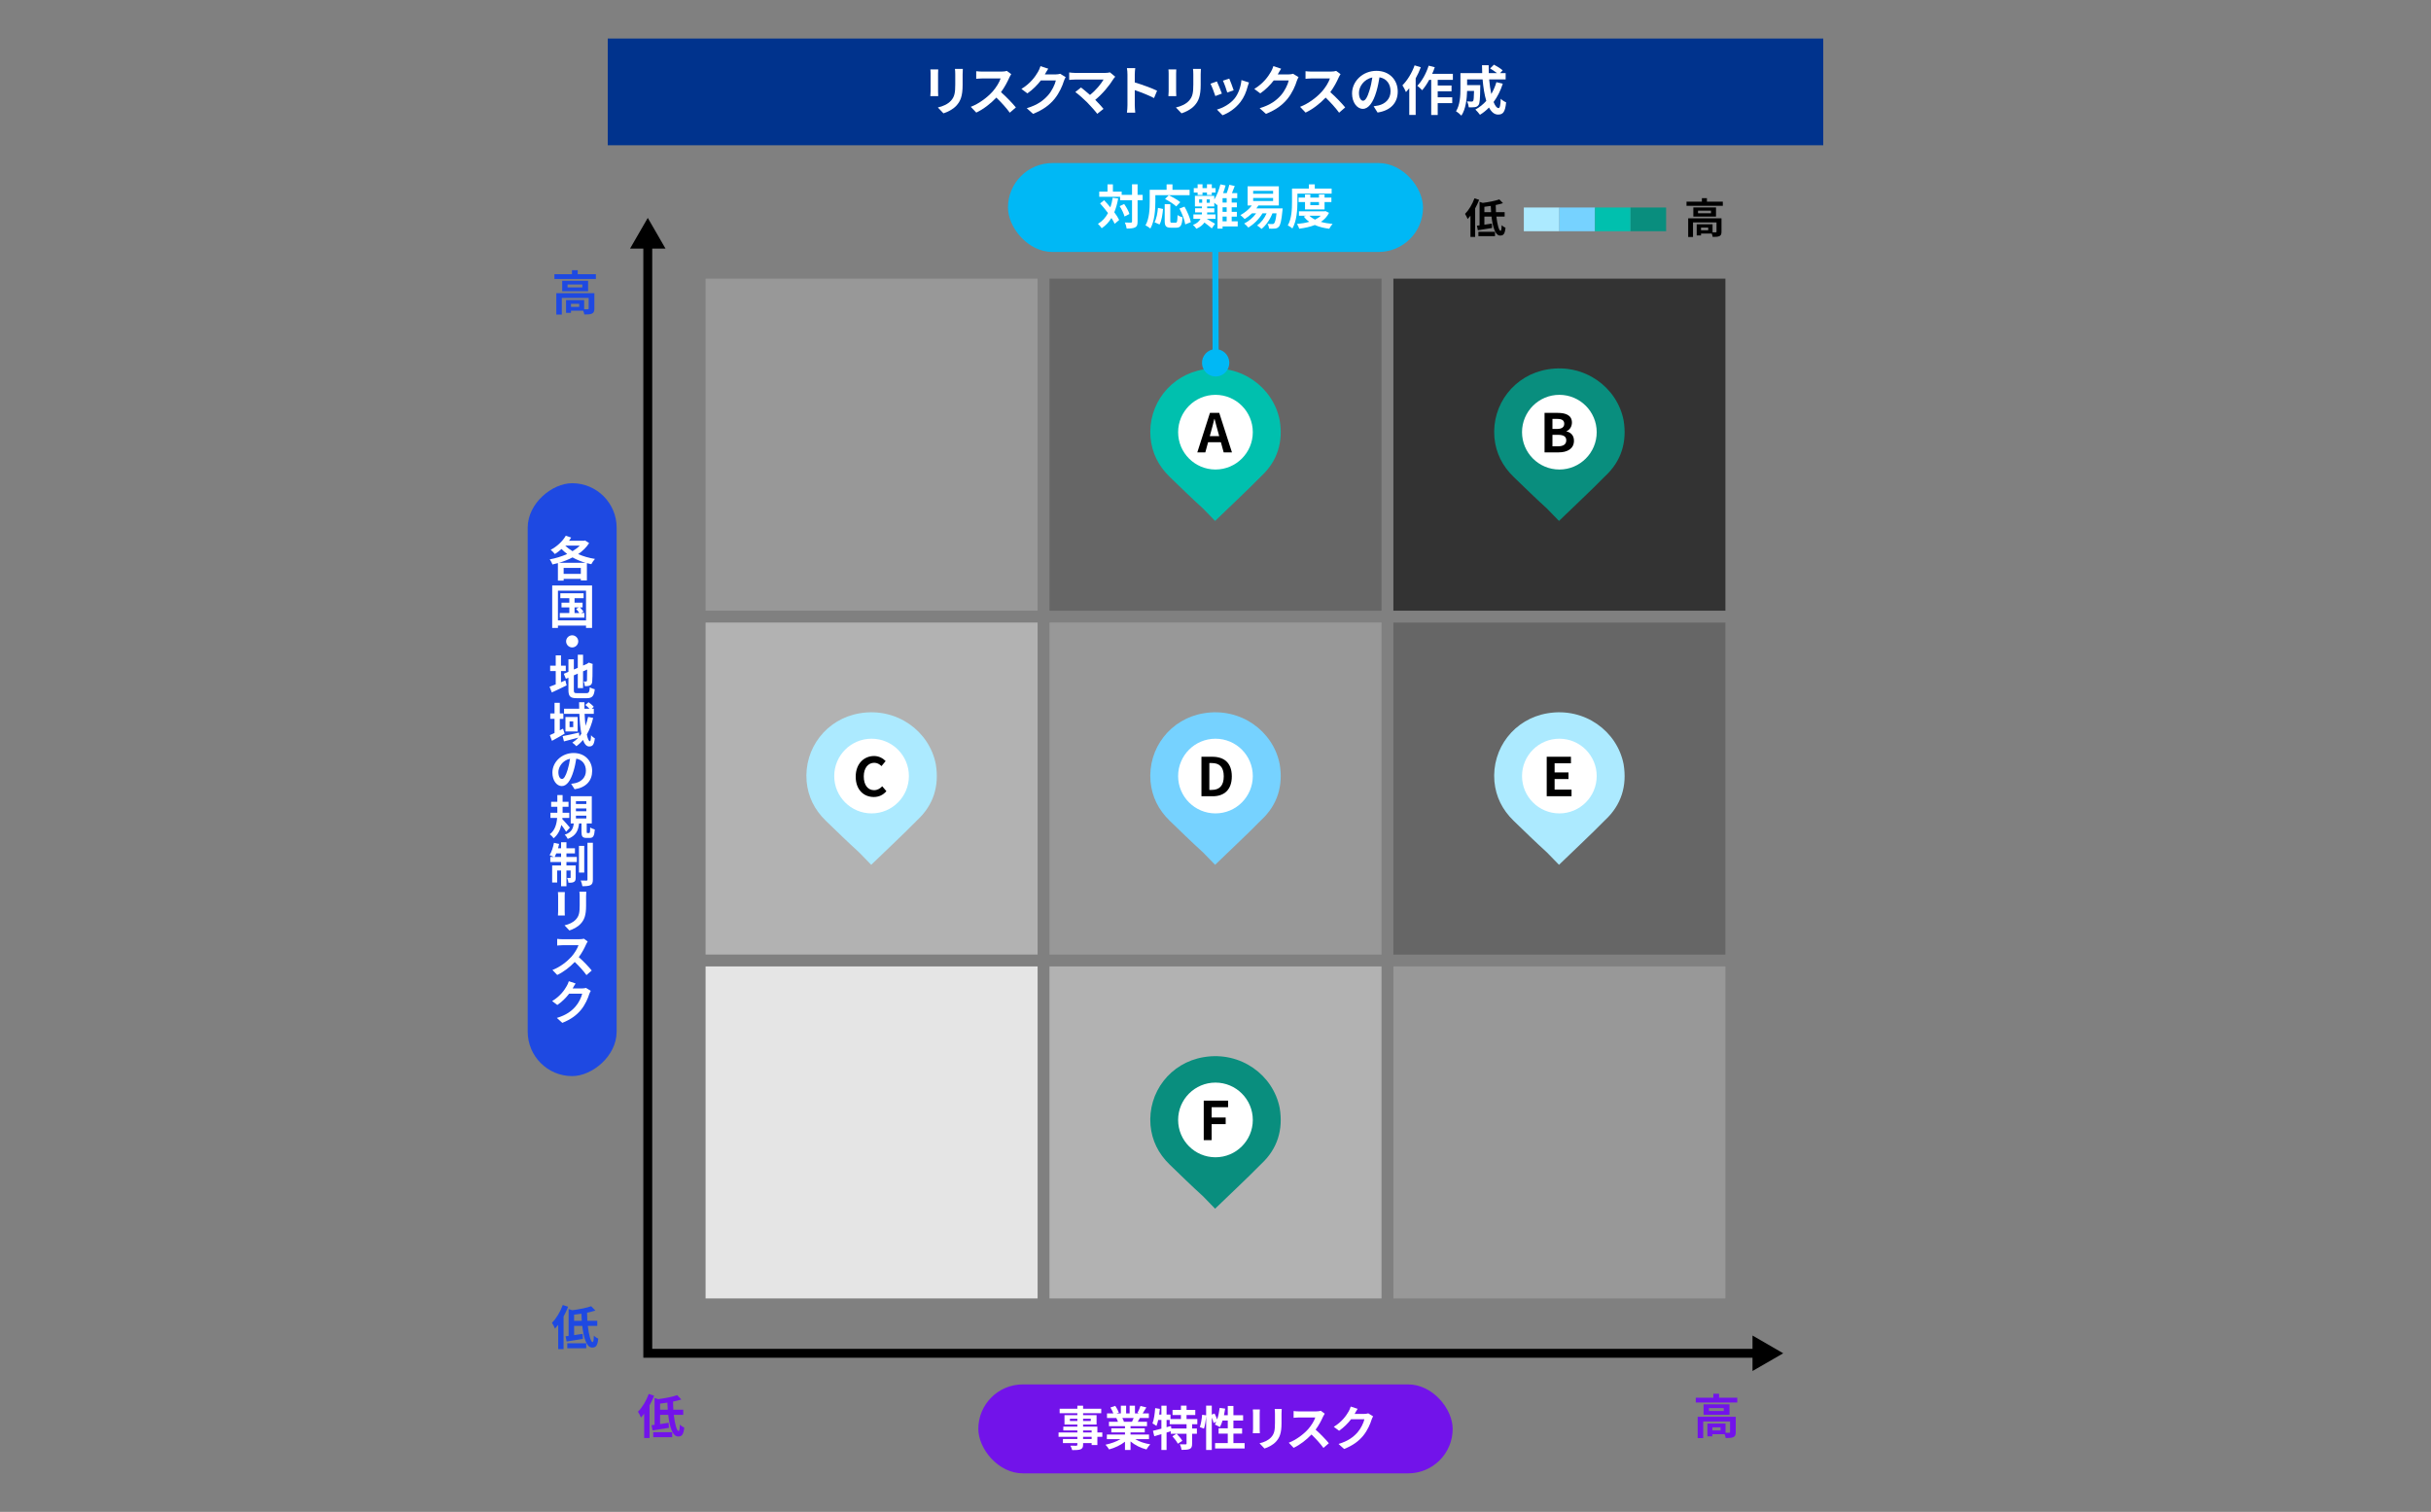 <?xml version="1.0" encoding="UTF-8"?>
<svg id="_レイヤー_1" data-name="レイヤー 1" xmlns="http://www.w3.org/2000/svg" viewBox="0 0 820 510">
  <rect x="0" y="0" width="820" height="510" fill="#808080" stroke="none"/>
  <g>
    <g>
      <rect x="238" y="94" width="112" height="112" style="fill: #989898;"/>
      <rect x="354" y="94" width="112" height="112" style="fill: #666;"/>
      <rect x="470" y="94" width="112" height="112" style="fill: #333;"/>
      <rect x="238" y="210" width="112" height="112" style="fill: #b2b2b2;"/>
      <rect x="354" y="210" width="112" height="112" style="fill: #989898;"/>
      <rect x="470" y="210" width="112" height="112" style="fill: #666;"/>
      <rect x="238" y="326" width="112" height="112" style="fill: #e5e5e5;"/>
      <rect x="354" y="326" width="112" height="112" style="fill: #b2b2b2;"/>
      <rect x="470" y="326" width="112" height="112" style="fill: #989898;"/>
    </g>
    <g>
      <g>
        <path d="M514.376,145.517c0,6.274,5.268,11.154,11.493,11.386,6.464,0,11.732-5.113,11.732-11.154,0-6.274-5.268-11.386-11.493-11.386-6.464,0-11.732,5.113-11.732,11.154M525.87,175.726c-1.436-1.395-2.634-2.788-4.071-4.182-3.83-3.486-7.662-7.204-11.253-10.69-3.832-3.718-5.986-8.133-6.466-13.245-.957-11.154,6.705-21.146,17.957-23.005,12.452-2.091,23.464,6.041,25.621,17.196,1.196,7.204-.718,13.71-6.225,18.822-5.029,5.113-10.057,9.76-15.084,14.64l-.479.464Z" style="fill: #098e7e; fill-rule: evenodd;"/>
        <path d="M525.87,157.53c-6.806-.254-12.12-5.53-12.12-12.013,0-6.386,5.66-11.781,12.358-11.781,6.569,0,12.12,5.501,12.12,12.013,0,6.386-5.66,11.781-12.358,11.781ZM526.108,134.989c-6.02,0-11.105,4.821-11.105,10.528,0,5.806,4.783,10.532,10.89,10.76,5.997-0,11.082-4.822,11.082-10.528,0-5.833-4.976-10.76-10.867-10.76Z" style="fill: #098e7e;"/>
      </g>
      <path d="M513.394,145.785c0-6.957,5.639-12.596,12.596-12.596,6.955,0,12.594,5.639,12.594,12.596s-5.639,12.596-12.594,12.596c-6.957,0-12.596-5.639-12.596-12.596" style="fill: #fff; fill-rule: evenodd;"/>
      <path d="M520.991,139.276h4.411c2.737,0,4.825.792,4.825,3.277,0,1.224-.684,2.484-1.818,2.881v.09c1.44.342,2.503,1.351,2.503,3.151,0,2.683-2.233,3.925-5.167,3.925h-4.753v-13.324ZM525.204,144.696c1.693,0,2.431-.684,2.431-1.747,0-1.17-.792-1.639-2.395-1.639h-1.584v3.385h1.548ZM525.51,150.548c1.819,0,2.809-.648,2.809-2.035,0-1.296-.973-1.836-2.809-1.836h-1.854v3.871h1.854Z"/>
    </g>
    <g>
      <g>
        <path d="M398.376,145.517c0,6.274,5.268,11.154,11.493,11.386,6.464,0,11.732-5.113,11.732-11.154,0-6.274-5.268-11.386-11.493-11.386-6.464,0-11.732,5.113-11.732,11.154M409.87,175.726c-1.436-1.395-2.634-2.788-4.071-4.182-3.83-3.486-7.662-7.204-11.253-10.69-3.832-3.718-5.986-8.133-6.466-13.245-.957-11.154,6.705-21.146,17.957-23.005,12.452-2.091,23.464,6.041,25.621,17.196,1.196,7.204-.718,13.71-6.225,18.822-5.029,5.113-10.057,9.76-15.084,14.64l-.479.464Z" style="fill: #00c0ae; fill-rule: evenodd;"/>
        <path d="M409.87,157.53c-6.806-.254-12.12-5.53-12.12-12.013,0-6.386,5.66-11.781,12.358-11.781,6.569,0,12.12,5.501,12.12,12.013,0,6.386-5.66,11.781-12.358,11.781ZM410.108,134.989c-6.02,0-11.105,4.821-11.105,10.528,0,5.806,4.783,10.532,10.89,10.76,5.997-0,11.082-4.822,11.082-10.528,0-5.833-4.976-10.76-10.867-10.76Z" style="fill: #00c0ae;"/>
      </g>
      <path d="M397.394,145.785c0-6.957,5.639-12.596,12.596-12.596,6.955,0,12.594,5.639,12.594,12.596s-5.639,12.596-12.594,12.596c-6.957,0-12.596-5.639-12.596-12.596" style="fill: #fff; fill-rule: evenodd;"/>
      <path d="M411.822,149.18h-4.321l-.936,3.421h-2.701l4.268-13.324h3.133l4.285,13.324h-2.791l-.937-3.421ZM411.246,147.109l-.396-1.458c-.414-1.386-.774-2.917-1.17-4.357h-.072c-.342,1.458-.738,2.971-1.135,4.357l-.396,1.458h3.169Z"/>
    </g>
    <g>
      <g>
        <path d="M398.376,261.517c0,6.274,5.268,11.154,11.493,11.386,6.464,0,11.732-5.113,11.732-11.154,0-6.274-5.268-11.386-11.493-11.386-6.464,0-11.732,5.113-11.732,11.154M409.87,291.726c-1.436-1.395-2.634-2.788-4.071-4.182-3.83-3.486-7.662-7.204-11.253-10.69-3.832-3.718-5.986-8.133-6.466-13.245-.957-11.154,6.705-21.146,17.957-23.005,12.452-2.091,23.464,6.041,25.621,17.196,1.196,7.204-.718,13.71-6.225,18.822-5.029,5.113-10.057,9.76-15.084,14.64l-.479.464Z" style="fill: #76d2ff; fill-rule: evenodd;"/>
        <path d="M409.87,273.53c-6.806-.254-12.12-5.53-12.12-12.013,0-6.386,5.66-11.781,12.358-11.781,6.569,0,12.12,5.501,12.12,12.013,0,6.386-5.66,11.781-12.358,11.781ZM410.108,250.989c-6.02,0-11.105,4.821-11.105,10.528,0,5.806,4.783,10.532,10.89,10.76,5.997-0,11.082-4.822,11.082-10.528,0-5.833-4.976-10.76-10.867-10.76Z" style="fill: #76d2ff;"/>
      </g>
      <path d="M397.394,261.785c0-6.957,5.639-12.596,12.596-12.596,6.955,0,12.594,5.639,12.594,12.596s-5.639,12.596-12.594,12.596c-6.957,0-12.596-5.639-12.596-12.596" style="fill: #fff; fill-rule: evenodd;"/>
      <path d="M405.26,255.275h3.655c4.069,0,6.59,2.107,6.59,6.608,0,4.483-2.521,6.716-6.446,6.716h-3.799v-13.324ZM408.752,266.457c2.485,0,4.033-1.333,4.033-4.573,0-3.259-1.548-4.483-4.033-4.483h-.828v9.057h.828Z"/>
    </g>
    <g>
      <g>
        <path d="M514.376,261.517c0,6.274,5.268,11.154,11.493,11.386,6.464,0,11.732-5.113,11.732-11.154,0-6.274-5.268-11.386-11.493-11.386-6.464,0-11.732,5.113-11.732,11.154M525.87,291.726c-1.436-1.395-2.634-2.788-4.071-4.182-3.83-3.486-7.662-7.204-11.253-10.69-3.832-3.718-5.986-8.133-6.466-13.245-.957-11.154,6.705-21.146,17.957-23.005,12.452-2.091,23.464,6.041,25.621,17.196,1.196,7.204-.718,13.71-6.225,18.822-5.029,5.113-10.057,9.76-15.084,14.64l-.479.464Z" style="fill: #aceaff; fill-rule: evenodd;"/>
        <path d="M525.87,273.53c-6.806-.254-12.12-5.53-12.12-12.013,0-6.386,5.66-11.781,12.358-11.781,6.569,0,12.12,5.501,12.12,12.013,0,6.386-5.66,11.781-12.358,11.781ZM526.108,250.989c-6.02,0-11.105,4.821-11.105,10.528,0,5.806,4.783,10.532,10.89,10.76,5.997-0,11.082-4.822,11.082-10.528,0-5.833-4.976-10.76-10.867-10.76Z" style="fill: #aceaff;"/>
      </g>
      <path d="M513.394,261.785c0-6.957,5.639-12.596,12.596-12.596,6.955,0,12.594,5.639,12.594,12.596s-5.639,12.596-12.594,12.596c-6.957,0-12.596-5.639-12.596-12.596" style="fill: #fff; fill-rule: evenodd;"/>
      <path d="M521.721,255.275h8.174v2.215h-5.51v3.079h4.682v2.232h-4.682v3.565h5.708v2.232h-8.372v-13.324Z"/>
    </g>
    <g>
      <g>
        <path d="M282.376,261.517c0,6.274,5.268,11.154,11.493,11.386,6.464,0,11.732-5.113,11.732-11.154,0-6.274-5.268-11.386-11.493-11.386-6.464,0-11.732,5.113-11.732,11.154M293.87,291.726c-1.436-1.395-2.634-2.788-4.071-4.182-3.83-3.486-7.662-7.204-11.253-10.69-3.832-3.718-5.986-8.133-6.466-13.245-.957-11.154,6.705-21.146,17.957-23.005,12.452-2.091,23.464,6.041,25.621,17.196,1.196,7.204-.718,13.71-6.225,18.822-5.029,5.113-10.057,9.76-15.084,14.64l-.479.464Z" style="fill: #aceaff; fill-rule: evenodd;"/>
        <path d="M293.87,273.53c-6.806-.254-12.12-5.53-12.12-12.013,0-6.386,5.66-11.781,12.358-11.781,6.569,0,12.12,5.501,12.12,12.013,0,6.386-5.66,11.781-12.358,11.781ZM294.108,250.989c-6.02,0-11.105,4.821-11.105,10.528,0,5.806,4.783,10.532,10.89,10.76,5.997-0,11.082-4.822,11.082-10.528,0-5.833-4.976-10.76-10.867-10.76Z" style="fill: #aceaff;"/>
      </g>
      <path d="M281.394,261.785c0-6.957,5.639-12.596,12.596-12.596,6.955,0,12.594,5.639,12.594,12.596s-5.639,12.596-12.594,12.596c-6.957,0-12.596-5.639-12.596-12.596" style="fill: #fff; fill-rule: evenodd;"/>
      <path d="M288.638,261.991c0-4.394,2.827-6.968,6.194-6.968,1.692,0,3.043.811,3.907,1.71l-1.404,1.693c-.666-.648-1.44-1.117-2.449-1.117-2.017,0-3.529,1.729-3.529,4.591,0,2.899,1.369,4.646,3.475,4.646,1.134,0,2.035-.54,2.755-1.314l1.404,1.657c-1.098,1.278-2.521,1.962-4.249,1.962-3.367,0-6.104-2.413-6.104-6.86Z"/>
    </g>
    <g>
      <g>
        <path d="M398.376,377.517c0,6.274,5.268,11.154,11.493,11.386,6.464,0,11.732-5.113,11.732-11.154,0-6.274-5.268-11.386-11.493-11.386-6.464,0-11.732,5.113-11.732,11.154M409.87,407.726c-1.436-1.395-2.634-2.788-4.071-4.182-3.83-3.486-7.662-7.204-11.253-10.69-3.832-3.718-5.986-8.133-6.466-13.245-.957-11.154,6.705-21.146,17.957-23.005,12.452-2.091,23.464,6.041,25.621,17.196,1.196,7.204-.718,13.71-6.225,18.823-5.029,5.113-10.057,9.759-15.084,14.64l-.479.464Z" style="fill: #098e7e; fill-rule: evenodd;"/>
        <path d="M409.87,389.529c-6.806-.253-12.12-5.53-12.12-12.013,0-6.386,5.66-11.78,12.358-11.78,6.569,0,12.12,5.501,12.12,12.013,0,6.386-5.66,11.78-12.358,11.78ZM410.108,366.988c-6.02,0-11.105,4.821-11.105,10.528,0,5.806,4.783,10.533,10.89,10.761,5.997,0,11.082-4.821,11.082-10.528,0-5.833-4.976-10.761-10.867-10.761Z" style="fill: #098e7e;"/>
      </g>
      <path d="M397.394,377.785c0-6.957,5.639-12.596,12.596-12.596,6.955,0,12.594,5.639,12.594,12.596s-5.639,12.596-12.594,12.596c-6.957,0-12.596-5.639-12.596-12.596" style="fill: #fff; fill-rule: evenodd;"/>
      <path d="M406.035,371.276h8.21v2.215h-5.546v3.476h4.735v2.232h-4.735v5.401h-2.665v-13.324Z"/>
    </g>
  </g>
  <g>
    <rect x="408.971" y="82" width="2.044" height="40.62" transform="translate(-.302 1.218) rotate(-.17)" style="fill: #00b8f5;"/>
    <circle cx="410.053" cy="122.39" r="4.61" transform="translate(-4.443 16.014) rotate(-2.225)" style="fill: #00b8f5;"/>
  </g>
  <rect x="205" y="13" width="410" height="36" style="fill: #00338d;"/>
  <g>
    <rect x="330" y="467" width="160" height="30" rx="15" ry="15" style="fill: #7213ea;"/>
    <g>
      <path d="M371.822,484.666h-1.665v2.785h-1.937v-.656h-2.881v.496c0,.945-.224,1.329-.848,1.602-.608.24-1.473.271-2.833.271-.096-.448-.384-1.104-.624-1.504.769.031,1.713.031,1.969.031.304-.016.4-.111.4-.4v-.496h-4.866v-1.376h4.866v-.753h-6.339v-1.456h6.339v-.688h-4.738v-1.28h4.738v-.704h-4.338v-3.17h4.338v-.656h-5.971v-1.504h5.971v-1.041h1.937v1.041h6.115v1.504h-6.115v.656h4.546v3.17h-4.546v.704h4.818v1.969h1.665v1.456ZM363.403,479.336v-.768h-2.513v.768h2.513ZM365.339,478.568v.768h2.593v-.768h-2.593ZM365.339,483.21h2.881v-.688h-2.881v.688ZM368.221,484.666h-2.881v.753h2.881v-.753Z" style="fill: #fff;"/>
      <path d="M382.924,485.467c1.36.832,3.217,1.457,5.074,1.744-.432.416-.992,1.217-1.28,1.729-1.969-.496-3.906-1.456-5.378-2.705v2.882h-1.873v-2.785c-1.489,1.169-3.458,2.097-5.362,2.593-.272-.464-.816-1.2-1.216-1.584,1.792-.369,3.681-1.041,5.058-1.873h-4.594v-1.568h6.115v-.705h-4.61v-1.376h4.61v-.72h-5.41v-1.489h3.041c-.128-.4-.336-.88-.544-1.249l.192-.031h-3.345v-1.553h2.145c-.224-.608-.64-1.377-.992-1.984l1.633-.561c.464.688.992,1.633,1.216,2.257l-.784.288h1.457v-2.609h1.777v2.609h1.184v-2.609h1.793v2.609h1.424l-.576-.176c.384-.656.784-1.617,1.008-2.321l2.001.479c-.448.736-.88,1.457-1.249,2.018h2.081v1.553h-3.009c-.256.464-.512.896-.752,1.28h3.137v1.489h-5.554v.72h4.802v1.376h-4.802v.705h6.227v1.568h-4.642ZM378.57,478.328c.224.416.432.88.544,1.232l-.272.048h2.993c.192-.384.384-.849.561-1.28h-3.826Z" style="fill: #fff;"/>
      <path d="M402.109,480.441v1.439h1.617v1.762h-1.617v3.345c0,.96-.16,1.473-.8,1.776-.656.289-1.553.32-2.753.32-.064-.544-.32-1.36-.577-1.889.8.032,1.665.032,1.921.032.272-.017.336-.063.336-.272v-3.312h-3.346c.705.703,1.537,1.68,1.921,2.385l-1.521.977c-.32-.689-1.137-1.745-1.825-2.514l1.376-.848h-1.937v-.85c-.464.145-.944.305-1.408.449v5.874h-1.745v-5.347c-.865.257-1.681.496-2.401.705l-.448-1.825c.785-.176,1.777-.433,2.85-.72v-2.945h-1.073c-.16.768-.368,1.457-.592,2.033-.288-.24-.976-.673-1.344-.865.512-1.28.768-3.266.912-5.154l1.584.256c-.064.641-.144,1.281-.24,1.922h.752v-2.994h1.745v2.994h1.329v1.504h3.521v-1.36h-2.833v-1.729h2.833v-1.425h1.889v1.425h2.945v1.729h-2.945v1.36h3.633v1.762h-1.761ZM400.237,480.441h-5.683v-1.457h-1.056v2.449l1.473-.416.128.863h5.138v-1.439Z" style="fill: #fff;"/>
      <path d="M419.822,486.795v1.809h-9.956v-1.809h4.273v-3.201h-3.089v-1.776h3.089v-2.625h-1.761c-.24.832-.56,1.601-.896,2.208-.384-.239-1.249-.672-1.697-.863.16-.289.32-.593.48-.929l-.912.416c-.096-.479-.336-1.185-.608-1.841v10.933h-1.905v-11.444c-.096,1.344-.352,3.105-.72,4.241l-1.409-.513c.384-1.056.672-2.849.784-4.161l1.345.192v-3.266h1.905v3.025l.928-.385c.32.625.656,1.393.88,2.018.4-1.168.688-2.545.849-3.906l1.856.257c-.112.752-.24,1.505-.4,2.225h1.28v-3.138h1.905v3.138h3.266v1.793h-3.266v2.625h2.929v1.776h-2.929v3.201h3.778Z" style="fill: #fff;"/>
      <path d="M424.954,475.447c-.032.352-.048.703-.048,1.216v5.41c0,.4.016,1.024.048,1.393h-2.369c.016-.304.08-.929.08-1.409v-5.394c0-.304-.016-.864-.064-1.216h2.353ZM432.333,475.303c-.032.448-.064.961-.064,1.601v3.169c0,3.441-.672,4.914-1.856,6.227-1.057,1.169-2.721,1.953-3.89,2.321l-1.681-1.761c1.601-.368,2.945-.977,3.921-2.018,1.088-1.199,1.296-2.4,1.296-4.897v-3.041c0-.64-.032-1.152-.096-1.601h2.369Z" style="fill: #fff;"/>
      <path d="M446.845,476.871c-.128.176-.417.672-.561.992-.544,1.249-1.44,2.961-2.513,4.402,1.584,1.377,3.521,3.426,4.466,4.578l-1.825,1.584c-1.04-1.44-2.529-3.073-4.033-4.529-1.697,1.793-3.826,3.457-6.019,4.498l-1.649-1.729c2.577-.976,5.058-2.913,6.563-4.594,1.056-1.2,2.033-2.785,2.385-3.921h-5.426c-.672,0-1.553.096-1.889.111v-2.273c.432.064,1.409.113,1.889.113h5.634c.705,0,1.345-.097,1.665-.209l1.312.977Z" style="fill: #fff;"/>
      <path d="M463.166,477.768c-.176.305-.4.752-.528,1.152-.433,1.425-1.345,3.554-2.785,5.346-1.521,1.857-3.458,3.314-6.467,4.515l-1.889-1.696c3.281-.977,5.058-2.369,6.451-3.954,1.088-1.249,2.017-3.169,2.273-4.37h-4.498c-1.072,1.393-2.465,2.801-4.034,3.874l-1.792-1.329c2.801-1.713,4.193-3.777,4.994-5.154.24-.399.577-1.136.721-1.68l2.337.768c-.384.561-.785,1.281-.977,1.633l-.048.08h3.217c.496,0,1.024-.08,1.393-.191l1.632,1.008Z" style="fill: #fff;"/>
    </g>
  </g>
  <g>
    <rect x="340" y="55" width="140" height="30" rx="15" ry="15" style="fill: #00b8f5;"/>
    <g>
      <path d="M377.171,66.952c-.304,1.729-.736,3.281-1.312,4.658.704.929,1.28,1.825,1.648,2.593l-1.521,1.296c-.256-.576-.624-1.249-1.088-1.969-.848,1.409-1.937,2.561-3.281,3.458-.224-.384-.88-1.137-1.281-1.489,1.489-.864,2.593-2.097,3.41-3.633-.849-1.137-1.793-2.273-2.673-3.25l1.361-1.072c.688.736,1.424,1.553,2.113,2.401.336-.992.592-2.065.768-3.233l1.857.24ZM385.43,67.544h-1.712v7.203c0,1.073-.192,1.633-.801,1.937-.608.336-1.552.416-2.881.416-.064-.56-.336-1.473-.608-2.049.896.048,1.761.032,2.033.032.288,0,.384-.08.384-.336v-7.203h-4.018v-1.152h-7.043v-1.761h2.785v-2.449h1.825v2.449h2.961v1.088h3.489v-3.554h1.873v3.554h1.712v1.825ZM379.188,68.809c.752,1.057,1.521,2.433,1.777,3.377l-1.648.849c-.24-.944-.929-2.401-1.649-3.49l1.521-.736Z" style="fill: #fff;"/>
      <path d="M389.713,68.057c0,2.577-.24,6.531-1.681,9.027-.352-.32-1.2-.864-1.648-1.072,1.312-2.289,1.424-5.65,1.424-7.955v-4.034h5.698v-1.841h1.985v1.841h5.778v1.809h-11.557v2.225ZM389.425,74.971c.672-1.216,1.008-3.073,1.168-4.85l1.713.368c-.176,1.84-.464,3.954-1.185,5.234l-1.697-.752ZM396.564,75.115c.48,0,.576-.368.64-2.577.4.336,1.185.64,1.681.768-.176,2.737-.656,3.505-2.145,3.505h-1.777c-1.696,0-2.097-.56-2.097-2.337v-5.586h1.889v5.57c0,.576.064.656.512.656h1.297ZM396.74,69.625c-.768-.752-2.449-1.825-3.761-2.497l1.264-1.264c1.281.624,3.009,1.584,3.874,2.337l-1.376,1.424ZM399.542,69.705c.944,1.665,1.873,3.778,2.129,5.234l-1.873.768c-.208-1.424-1.04-3.649-1.953-5.346l1.697-.656Z" style="fill: #fff;"/>
      <path d="M417.494,76.38h-5.106v.752h-1.713v-8.195l-.176.256c-.192-.208-.561-.544-.913-.832v1.28h-2.401v.625h2.417v1.393h-2.417v.048c0,.208,0,.416-.016.624h2.833v1.489h-2.961c.913.512,2.369,1.376,2.801,1.665l-1.088,1.553c-.576-.512-1.633-1.345-2.497-1.969-.544.8-1.393,1.521-2.705,2.097-.24-.384-.736-.96-1.152-1.28,1.36-.528,2.128-1.281,2.545-2.065h-2.401v-1.489h2.849c.016-.224.032-.432.032-.64v-.032h-2.305v-1.393h2.305v-.625h-2.369v-3.585h6.53v1.249c.88-1.376,1.601-3.281,2.065-5.122l1.745.384c-.224.864-.512,1.745-.832,2.577h1.216c.352-.865.688-1.969.88-2.817l1.825.416c-.304.816-.624,1.665-.944,2.401h1.792v1.696h-1.873v1.489h1.745v1.601h-1.745v1.537h1.745v1.601h-1.745v1.585h2.033v1.729ZM403.969,64.935h-1.296v-1.472h1.296v-1.297h1.649v1.297h1.504v-1.297h1.633v1.297h1.264v1.472h-1.264v.833h-1.633v-.833h-1.504v.833h-1.649v-.833ZM404.481,68.409h1.024v-1.136h-1.024v1.136ZM408.083,67.272h-1.057v1.136h1.057v-1.136ZM413.765,66.84h-1.376v1.489h1.376v-1.489ZM413.765,69.929h-1.376v1.537h1.376v-1.537ZM412.388,74.651h1.376v-1.585h-1.376v1.585Z" style="fill: #fff;"/>
      <path d="M432.646,70.297s-.032.512-.064.752c-.336,3.458-.705,4.914-1.232,5.442-.384.416-.8.56-1.297.608-.448.048-1.2.048-2.0.032-.016-.48-.208-1.168-.497-1.617.672.064,1.297.064,1.585.064s.432-.016.592-.192c.304-.288.624-1.265.848-3.426h-1.376c-.833,2.145-2.193,4.05-3.666,5.266-.32-.32-1.072-.912-1.504-1.168,1.344-.96,2.481-2.417,3.201-4.098h-1.376c-1.185,1.985-2.978,3.698-4.77,4.802-.304-.384-1.008-1.057-1.409-1.361,1.569-.784,3.025-2.017,4.034-3.441h-1.393c-.784.752-1.649,1.425-2.481,1.937-.32-.352-1.041-1.057-1.44-1.345,1.457-.768,2.865-1.92,3.841-3.233h-1.409v-6.483h10.532v6.483h-6.898c-.208.336-.432.656-.672.976h8.852ZM422.706,65.368h6.723v-.993h-6.723v.993ZM422.706,67.8h6.723v-1.008h-6.723v1.008Z" style="fill: #fff;"/>
      <path d="M437.633,68.088c0,2.593-.24,6.515-1.696,8.98-.32-.32-1.121-.849-1.553-1.041,1.329-2.273,1.424-5.603,1.424-7.939v-4.481h5.698v-1.425h1.985v1.425h5.683v1.696h-11.541v2.785ZM448.294,71.802c-.641,1.28-1.585,2.273-2.737,3.041,1.168.336,2.497.56,3.938.688-.384.4-.88,1.136-1.12,1.632-1.841-.224-3.474-.64-4.866-1.264-1.569.624-3.361,1.008-5.266,1.249-.144-.48-.48-1.201-.768-1.601,1.472-.128,2.881-.352,4.146-.72-.705-.496-1.329-1.088-1.841-1.776l.752-.272h-2.385v-1.488h8.627l.336-.08,1.185.592ZM440.194,70.649v-2.497h-2.161v-1.504h2.161v-1.057h1.793v1.057h2.913v-1.057h1.889v1.057h2.305v1.504h-2.305v2.497h-6.595ZM441.699,72.778c.48.512,1.12.944,1.873,1.312.736-.352,1.393-.8,1.921-1.312h-3.793ZM441.987,68.152v1.057h2.913v-1.057h-2.913Z" style="fill: #fff;"/>
    </g>
  </g>
  <g>
    <rect x="93" y="248" width="200" height="30" rx="15" ry="15" transform="translate(456 70) rotate(90)" style="fill: #1e49e2;"/>
    <g>
      <path d="M198.718,183.195c-.913,1.457-2.193,2.689-3.698,3.713,1.697.752,3.633,1.312,5.667,1.632-.417.433-.96,1.249-1.233,1.777-.512-.096-.992-.224-1.488-.352v5.826h-2.049v-.528h-5.794v.592h-1.937v-5.907c-.608.176-1.216.336-1.825.464-.192-.512-.592-1.281-.928-1.713,1.985-.368,4.05-.992,5.891-1.825-.688-.512-1.329-1.072-1.921-1.681-.72.656-1.489,1.217-2.241,1.697-.304-.384-1.008-1.104-1.408-1.425,2.033-1.056,3.985-2.817,5.09-4.754l1.809.625c-.224.352-.448.72-.704,1.072h5.074l.32-.096,1.377.88ZM197.533,189.854c-1.585-.464-3.073-1.057-4.418-1.825-1.424.768-2.993,1.36-4.578,1.825h8.996ZM195.917,193.583v-2.001h-5.794v2.001h5.794ZM190.667,184.043c.672.688,1.521,1.312,2.449,1.889.944-.576,1.777-1.185,2.449-1.889h-4.898Z" style="fill: #fff;"/>
      <path d="M199.71,197.499v14.326h-2.033v-.8h-9.476v.8h-1.937v-14.326h13.445ZM197.677,209.263v-10.02h-9.476v10.02h9.476ZM197.117,206.782v1.553h-8.291v-1.553h3.217v-1.889h-2.641v-1.601h2.641v-1.505h-3.042v-1.665h7.859v1.665h-3.057v1.505h2.705v1.601h-.88c.432.448.944,1.04,1.2,1.424l-.832.464h1.12ZM193.804,206.782h1.601c-.272-.432-.72-.977-1.088-1.393l.976-.496h-1.488v1.889Z" style="fill: #fff;"/>
      <path d="M193.003,214.3c1.12,0,2.049.928,2.049,2.049s-.929,2.049-2.049,2.049c-1.121,0-2.049-.928-2.049-2.049s.928-2.049,2.049-2.049Z" style="fill: #fff;"/>
      <path d="M189.226,230.142c.496-.208.993-.417,1.473-.625l.432,1.681c-1.697.849-3.521,1.697-4.994,2.385l-.768-1.921c.576-.208,1.28-.48,2.081-.8v-4.498h-1.873v-1.809h1.873v-3.474h1.776v3.474h1.617v1.809h-1.617v3.778ZM197.773,233.823c.88,0,1.041-.368,1.185-2.0.4.288,1.137.592,1.665.688-.256,2.241-.816,3.009-2.689,3.009h-3.409c-2.161,0-2.785-.592-2.785-2.801v-4.113l-.864.368-.705-1.697,1.569-.656v-4.21h1.825v3.425l1.329-.56v-4.417h1.777v3.649l1.264-.544.336-.224.336-.224,1.329.464-.064.32c0,3.042-.032,4.962-.112,5.619-.048.736-.336,1.12-.816,1.329-.464.208-1.152.224-1.665.224-.048-.48-.192-1.2-.4-1.601.272.032.624.032.768.032.192,0,.288-.064.352-.352.032-.256.048-1.425.048-3.698l-1.376.608v5.65h-1.777v-4.882l-1.329.577v4.93c0,.944.144,1.088,1.121,1.088h3.089Z" style="fill: #fff;"/>
      <path d="M190.458,247.486c-1.408.833-2.961,1.713-4.273,2.417l-.72-1.921c.448-.192.992-.448,1.584-.72v-4.786h-1.44v-1.809h1.44v-3.585h1.777v3.585h1.2v1.825h-1.2v3.857l1.088-.544.544,1.681ZM200.078,242.172c-.496,2.097-1.201,3.97-2.129,5.57.272,1.424.64,2.289,1.024,2.289.224,0,.352-.592.4-2.017.352.448.88.848,1.28,1.057-.272,2.128-.736,2.737-1.937,2.737-.896,0-1.569-.848-2.065-2.209-.656.816-1.409,1.521-2.241,2.113-.256-.32-.96-.929-1.36-1.201.768-.48,1.44-1.057,2.049-1.697-1.697.448-3.489.928-4.866,1.281l-.448-1.777c1.393-.256,3.489-.736,5.506-1.185l.144,1.265c.24-.288.464-.576.672-.88-.368-1.905-.576-4.242-.672-6.723h-5.17v-1.729h5.106c-.016-.736-.032-1.457-.032-2.193h1.809c-.016.736-.016,1.457,0,2.193h1.697c-.4-.416-.929-.896-1.393-1.264l1.072-.929c.625.448,1.393,1.088,1.761,1.553l-.688.64h.704v1.729h-3.105c.064,1.457.16,2.817.304,4.034.368-.929.64-1.921.88-2.994l1.697.336ZM194.844,241.868v4.866h-4.113v-4.866h4.113ZM193.355,243.324h-1.232v1.953h1.232v-1.953Z" style="fill: #fff;"/>
      <path d="M192.651,264.399c.608-.064,1.024-.16,1.457-.24,1.969-.48,3.521-1.889,3.521-4.146,0-2.145-1.168-3.746-3.249-4.098-.208,1.312-.48,2.753-.928,4.194-.929,3.137-2.257,5.058-3.954,5.058-1.729,0-3.169-1.905-3.169-4.53,0-3.57,3.121-6.627,7.155-6.627,3.826,0,6.259,2.673,6.259,6.05,0,3.25-2.001,5.586-5.923,6.179l-1.168-1.841ZM191.451,259.709c.352-1.136.64-2.465.832-3.761-2.561.544-3.938,2.801-3.938,4.498,0,1.569.625,2.321,1.217,2.321.64,0,1.249-.96,1.889-3.057Z" style="fill: #fff;"/>
      <path d="M190.955,280.576c-.353-.608-.993-1.505-1.601-2.305-.4,1.713-1.169,3.33-2.609,4.498-.272-.4-.864-1.041-1.296-1.361,1.761-1.296,2.321-3.489,2.481-5.506h-2.257v-1.729h2.321v-2.017h-2.081v-1.681h2.081v-2.289h1.777v2.289h2v1.681h-2v2.017h2.257v1.729h-2.321l-.032.384c.672.688,2.209,2.449,2.561,2.897l-1.28,1.393ZM198.718,281.008c.256,0,.32-.208.352-1.889.352.272,1.088.56,1.568.688-.16,2.273-.592,2.849-1.729,2.849h-1.057c-1.408,0-1.712-.528-1.712-2.097v-2.785h-.816c-.272,2.353-.993,4.146-3.81,5.218-.192-.448-.672-1.104-1.024-1.425,2.337-.784,2.833-2.097,3.041-3.793h-1.024v-9.188h7.107v9.188h-1.712v2.753c0,.433.032.48.272.48h.544ZM194.268,271.212h3.505v-.944h-3.505v.944ZM194.268,273.661h3.505v-.944h-3.505v.944ZM194.268,276.094h3.505v-.944h-3.505v.944Z" style="fill: #fff;"/>
      <path d="M191.066,289.068h3.505v1.713h-3.505v1.168h3.121v4.082c0,.736-.112,1.185-.576,1.457-.448.272-1.056.304-1.856.288-.048-.48-.256-1.152-.464-1.617.448.032.833.032.992.016.145,0,.192-.032.192-.192v-2.337h-1.409v5.314h-1.809v-5.314h-1.312v4.049h-1.697v-5.746h3.009v-1.168h-3.634v-1.713h1.201c-.416-.208-1.072-.48-1.44-.608.656-1.009,1.185-2.625,1.473-4.146l1.745.368c-.096.497-.224.977-.368,1.457h1.024v-2.017h1.809v2.017h2.865v1.729h-2.865v1.2ZM189.258,289.068v-1.2h-1.617c-.176.448-.368.848-.544,1.2h2.161ZM197.069,294.35h-1.777v-9.012h1.777v9.012ZM199.982,284.298v12.421c0,1.024-.208,1.537-.784,1.856-.592.304-1.521.368-2.753.368-.064-.528-.32-1.36-.561-1.92.816.032,1.649.032,1.921.032.256-.016.352-.08.352-.352v-12.405h1.825Z" style="fill: #fff;"/>
      <path d="M190.522,300.938c-.032.352-.048.705-.048,1.185v5.314c0,.4.016,1.009.048,1.377h-2.321c.016-.304.064-.913.064-1.377v-5.314c0-.272-.016-.833-.064-1.185h2.321ZM197.757,300.794c-.032.448-.064.96-.064,1.585v3.105c0,3.377-.641,4.834-1.825,6.115-1.024,1.152-2.657,1.905-3.809,2.273l-1.633-1.729c1.568-.368,2.881-.96,3.826-1.985,1.072-1.168,1.28-2.353,1.28-4.802v-2.977c0-.625-.032-1.137-.096-1.585h2.321Z" style="fill: #fff;"/>
      <path d="M198.237,317.595c-.112.176-.4.64-.544.977-.528,1.216-1.409,2.881-2.465,4.306,1.569,1.344,3.458,3.361,4.37,4.498l-1.777,1.553c-1.008-1.424-2.465-3.025-3.954-4.434-1.665,1.745-3.746,3.377-5.906,4.386l-1.617-1.681c2.545-.944,4.946-2.849,6.435-4.498,1.04-1.185,1.985-2.737,2.353-3.857h-5.331c-.656,0-1.521.096-1.856.112v-2.241c.432.064,1.393.112,1.856.112h5.522c.688,0,1.312-.08,1.633-.176l1.28.944Z" style="fill: #fff;"/>
      <path d="M199.278,334.236c-.176.287-.4.736-.528,1.12-.432,1.408-1.312,3.489-2.737,5.25-1.488,1.809-3.393,3.249-6.338,4.434l-1.841-1.665c3.202-.96,4.962-2.32,6.323-3.889,1.072-1.217,1.969-3.105,2.225-4.29h-4.401c-1.057,1.376-2.417,2.753-3.986,3.81l-1.745-1.312c2.753-1.681,4.13-3.697,4.898-5.058.24-.384.576-1.088.72-1.649l2.289.769c-.368.544-.784,1.249-.96,1.601l-.032.064h3.138c.48,0,1.008-.064,1.36-.177l1.617.993Z" style="fill: #fff;"/>
    </g>
  </g>
  <g>
    <path d="M316.473,23.414c-.036.396-.054.792-.054,1.368v6.086c0,.45.018,1.152.054,1.566h-2.665c.018-.342.09-1.044.09-1.584v-6.068c0-.342-.018-.972-.072-1.368h2.646ZM324.774,23.251c-.036.504-.072,1.081-.072,1.8v3.565c0,3.871-.756,5.527-2.088,7.004-1.188,1.314-3.061,2.197-4.375,2.611l-1.891-1.98c1.801-.414,3.313-1.099,4.411-2.269,1.225-1.35,1.458-2.701,1.458-5.509v-3.421c0-.72-.036-1.296-.108-1.8h2.665Z" style="fill: #fff;"/>
    <path d="M341.1,25.016c-.144.198-.468.756-.63,1.116-.612,1.404-1.621,3.331-2.827,4.952,1.782,1.548,3.961,3.853,5.023,5.149l-2.053,1.782c-1.17-1.62-2.845-3.457-4.537-5.095-1.909,2.017-4.304,3.889-6.77,5.06l-1.855-1.945c2.899-1.098,5.69-3.277,7.382-5.167,1.188-1.35,2.287-3.133,2.683-4.411h-6.104c-.756,0-1.747.108-2.125.126v-2.557c.486.072,1.584.126,2.125.126h6.338c.792,0,1.512-.108,1.873-.234l1.477,1.099Z" style="fill: #fff;"/>
    <path d="M359.46,26.024c-.198.342-.45.846-.594,1.296-.486,1.603-1.513,3.997-3.133,6.014-1.71,2.088-3.889,3.727-7.274,5.078l-2.125-1.909c3.691-1.098,5.689-2.665,7.256-4.447,1.225-1.404,2.269-3.565,2.557-4.916h-5.06c-1.207,1.566-2.773,3.151-4.538,4.357l-2.017-1.495c3.151-1.926,4.718-4.249,5.618-5.798.27-.45.648-1.278.811-1.89l2.628.864c-.432.63-.882,1.44-1.098,1.836l-.054.09h3.619c.558,0,1.152-.09,1.566-.216l1.837,1.134Z" style="fill: #fff;"/>
    <path d="M376.184,25.88c-.252.288-.486.522-.612.756-1.296,2.106-3.601,4.987-6.14,7.04,1.026,1.026,2.088,2.196,2.791,3.043l-2.106,1.674c-.756-1.008-2.269-2.683-3.439-3.889-1.044-1.062-2.881-2.683-3.961-3.457l1.909-1.53c.72.54,1.909,1.512,3.043,2.502,2.035-1.621,3.727-3.709,4.573-5.186h-9.525c-.72,0-1.692.09-2.07.126v-2.521c.468.072,1.458.162,2.07.162h9.993c.684,0,1.296-.072,1.674-.198l1.801,1.477Z" style="fill: #fff;"/>
    <path d="M389.269,33.083c-1.855-.972-4.556-2.017-6.5-2.683v5.096c0,.522.09,1.783.162,2.503h-2.809c.108-.702.18-1.783.18-2.503v-10.335c0-.648-.054-1.549-.18-2.179h2.809c-.072.63-.162,1.422-.162,2.179v2.646c2.413.702,5.87,1.981,7.526,2.791l-1.026,2.485Z" style="fill: #fff;"/>
    <path d="M396.772,23.414c-.036.396-.054.792-.054,1.368v6.086c0,.45.018,1.152.054,1.566h-2.665c.018-.342.09-1.044.09-1.584v-6.068c0-.342-.018-.972-.072-1.368h2.646ZM405.073,23.251c-.036.504-.072,1.081-.072,1.8v3.565c0,3.871-.756,5.527-2.088,7.004-1.188,1.314-3.061,2.197-4.375,2.611l-1.891-1.98c1.801-.414,3.313-1.099,4.411-2.269,1.225-1.35,1.458-2.701,1.458-5.509v-3.421c0-.72-.036-1.296-.108-1.8h2.665Z" style="fill: #fff;"/>
    <path d="M412.144,31.57l-2.196.829c-.306-.973-1.207-3.367-1.639-4.16l2.161-.774c.45.918,1.314,3.097,1.674,4.105ZM421.291,27.825c-.216.576-.324.955-.432,1.314-.468,1.819-1.225,3.691-2.449,5.276-1.675,2.16-3.925,3.673-6.032,4.465l-1.891-1.926c1.98-.522,4.483-1.891,5.978-3.763,1.225-1.53,2.089-3.925,2.287-6.176l2.539.81ZM416.124,30.454l-2.161.756c-.216-.882-1.008-3.061-1.458-3.997l2.143-.703c.342.774,1.224,3.115,1.477,3.943Z" style="fill: #fff;"/>
    <path d="M438.014,26.024c-.198.342-.45.846-.594,1.296-.486,1.603-1.513,3.997-3.133,6.014-1.711,2.088-3.89,3.727-7.274,5.078l-2.125-1.909c3.691-1.098,5.689-2.665,7.256-4.447,1.225-1.404,2.269-3.565,2.557-4.916h-5.06c-1.207,1.566-2.773,3.151-4.538,4.357l-2.017-1.495c3.151-1.926,4.717-4.249,5.618-5.798.27-.45.648-1.278.811-1.89l2.628.864c-.432.63-.882,1.44-1.098,1.836l-.054.09h3.619c.558,0,1.152-.09,1.566-.216l1.837,1.134Z" style="fill: #fff;"/>
    <path d="M452.179,25.016c-.144.198-.468.756-.63,1.116-.612,1.404-1.621,3.331-2.827,4.952,1.782,1.548,3.961,3.853,5.023,5.149l-2.053,1.782c-1.17-1.62-2.845-3.457-4.537-5.095-1.909,2.017-4.304,3.889-6.77,5.06l-1.855-1.945c2.899-1.098,5.69-3.277,7.382-5.167,1.188-1.35,2.287-3.133,2.683-4.411h-6.104c-.756,0-1.747.108-2.125.126v-2.557c.486.072,1.584.126,2.125.126h6.338c.792,0,1.512-.108,1.873-.234l1.477,1.099Z" style="fill: #fff;"/>
    <path d="M463.337,35.855c.684-.09,1.188-.18,1.657-.288,2.287-.541,4.051-2.179,4.051-4.771,0-2.467-1.333-4.304-3.728-4.718-.252,1.513-.558,3.169-1.062,4.844-1.062,3.601-2.611,5.798-4.556,5.798-1.962,0-3.637-2.179-3.637-5.186,0-4.105,3.583-7.635,8.21-7.635,4.411,0,7.202,3.079,7.202,6.968,0,3.745-2.305,6.41-6.806,7.094l-1.333-2.106ZM461.951,30.454c.414-1.314.738-2.845.954-4.321-2.953.612-4.519,3.205-4.519,5.167,0,1.801.72,2.683,1.386,2.683.738,0,1.458-1.116,2.179-3.529Z" style="fill: #fff;"/>
    <path d="M479.249,22.693c-.468,1.26-1.062,2.539-1.729,3.745v12.333h-2.161v-9.002c-.378.45-.756.9-1.116,1.296-.198-.522-.811-1.747-1.188-2.287,1.639-1.621,3.205-4.177,4.105-6.734l2.089.648ZM484.956,26.942v1.891h4.664v1.945h-4.664v2.035h4.897v1.98h-4.897v3.997h-2.196v-11.848h-.685c-.72,1.333-1.548,2.557-2.358,3.493-.342-.396-1.188-1.152-1.639-1.494,1.584-1.621,3.007-4.213,3.817-6.788l2.07.522c-.252.756-.54,1.495-.882,2.233h6.986v2.034h-5.114Z" style="fill: #fff;"/>
    <path d="M506.899,28.239c-.738,2.341-1.8,4.43-3.097,6.176.522,1.296,1.099,2.052,1.675,2.052.432,0,.648-.9.738-3.151.486.504,1.242.972,1.818,1.207-.342,3.331-1.062,4.123-2.737,4.123-1.26,0-2.25-.9-3.043-2.376-.918.954-1.926,1.764-3.043,2.449-.324-.468-1.098-1.351-1.548-1.765,1.387-.756,2.629-1.747,3.673-2.917-.612-2.035-1.008-4.555-1.243-7.256h-5.222v1.927h4.448s-.018.558-.018.811c-.054,3.781-.162,5.383-.576,5.905-.342.468-.702.63-1.243.721-.468.072-1.242.072-2.07.054-.036-.63-.27-1.458-.594-1.999.648.054,1.26.072,1.548.072.252,0,.396-.036.54-.216.18-.252.252-1.116.306-3.385h-2.341c-.072,2.628-.45,6.14-1.926,8.336-.378-.415-1.333-1.207-1.819-1.458,1.369-2.161,1.495-5.294,1.495-7.634v-5.258h7.346c-.036-.882-.072-1.764-.072-2.665h2.25c-.018.9,0,1.782.036,2.665h2.755c-.667-.54-1.566-1.116-2.305-1.566l1.296-1.278c.99.504,2.305,1.333,2.935,1.927l-.864.918h1.873v2.125h-5.563c.162,1.801.414,3.493.72,4.934.702-1.206,1.296-2.539,1.729-3.997l2.143.522Z" style="fill: #fff;"/>
  </g>
  <path d="M200.998,92.495v1.617h-13.99v-1.617h5.922v-1.344h1.937v1.344h6.13ZM200.486,104.1c0,.88-.176,1.393-.8,1.681-.592.288-1.44.304-2.593.304-.048-.368-.192-.864-.368-1.28h-4.129v.72h-1.665v-4.306h6.114v3.105c.544.016,1.041.016,1.216,0,.24-.016.304-.064.304-.256v-3.569h-9.06v5.618h-1.857v-7.203h12.837v5.187ZM198.373,94.72v3.521h-8.74v-3.521h8.74ZM196.436,95.984h-4.994v.977h4.994v-.977ZM195.364,102.483h-2.769v1.04h2.769v-1.04Z" style="fill: #1e49e2;"/>
  <path d="M585.998,471.494v1.617h-13.99v-1.617h5.922v-1.344h1.937v1.344h6.13ZM585.486,483.1c0,.88-.176,1.393-.8,1.681-.592.288-1.44.304-2.593.304-.048-.368-.192-.864-.368-1.28h-4.129v.72h-1.665v-4.305h6.114v3.104c.544.017,1.041.017,1.216,0,.24-.016.304-.063.304-.256v-3.569h-9.06v5.618h-1.857v-7.203h12.837v5.187ZM583.373,473.72v3.521h-8.74v-3.521h8.74ZM581.436,474.984h-4.994v.977h4.994v-.977ZM580.364,481.482h-2.769v1.041h2.769v-1.041Z" style="fill: #7213ea;"/>
  <path d="M191.634,440.791c-.416,1.104-.944,2.225-1.537,3.297v10.996h-1.809v-8.18c-.352.465-.72.896-1.088,1.281-.176-.465-.688-1.521-1.009-1.969,1.441-1.441,2.817-3.714,3.634-6.002l1.809.576ZM198.277,447.257c.352,3.105,1.008,5.475,1.617,5.475.256,0,.384-.688.416-2.161.4.4,1.009.801,1.489.992-.256,2.465-.833,3.01-2.081,3.01-1.841,0-2.865-3.25-3.313-7.315h-2.753v3.122c.929-.129,1.921-.289,2.881-.433l.096,1.696c-1.889.32-3.922.641-5.49.881l-.368-1.762c.32-.031.656-.079,1.024-.127v-9.061l1.232.4c2.337-.304,4.818-.784,6.387-1.344l1.408,1.456c-.848.272-1.792.513-2.801.704,0,.929.032,1.857.096,2.754h3.346v1.712h-3.186ZM191.346,453.115h6.402v1.681h-6.402v-1.681ZM196.244,445.545c-.064-.785-.096-1.602-.128-2.401-.833.128-1.665.239-2.465.336v2.065h2.593Z" style="fill: #1e49e2;"/>
  <path d="M220.634,470.791c-.416,1.104-.944,2.225-1.537,3.297v10.996h-1.809v-8.18c-.352.465-.72.896-1.088,1.281-.176-.465-.688-1.521-1.009-1.969,1.441-1.441,2.817-3.714,3.634-6.002l1.809.576ZM227.277,477.257c.352,3.105,1.008,5.475,1.617,5.475.256,0,.384-.688.416-2.161.4.4,1.009.801,1.489.992-.256,2.465-.833,3.01-2.081,3.01-1.841,0-2.865-3.25-3.313-7.315h-2.753v3.122c.929-.129,1.921-.289,2.881-.433l.096,1.696c-1.889.32-3.922.641-5.49.881l-.368-1.762c.32-.031.656-.079,1.024-.127v-9.061l1.232.4c2.337-.304,4.818-.784,6.387-1.344l1.408,1.456c-.848.272-1.792.513-2.801.704,0,.929.032,1.857.096,2.754h3.346v1.712h-3.186ZM220.346,483.115h6.402v1.681h-6.402v-1.681ZM225.244,475.545c-.064-.785-.096-1.602-.128-2.401-.833.128-1.665.239-2.465.336v2.065h2.593Z" style="fill: #7213ea;"/>
  <g>
    <polygon points="592.889 458 217 458 217 82.111 220 82.111 220 455 592.889 455 592.889 458"/>
    <polygon points="591.138 450.516 601.5 456.499 591.138 462.483 591.138 450.516"/>
    <polygon points="224.484 83.862 218.501 73.5 212.517 83.862 224.484 83.862"/>
  </g>
  <g>
    <path d="M581.125,68.022v1.415h-12.243v-1.415h5.183v-1.177h1.695v1.177h5.365ZM580.677,78.177c0,.771-.154,1.219-.7,1.471-.519.252-1.261.266-2.27.266-.042-.322-.168-.756-.322-1.121h-3.614v.63h-1.457v-3.768h5.351v2.718c.477.014.911.014,1.065,0,.21-.014.266-.056.266-.224v-3.124h-7.928v4.917h-1.625v-6.304h11.234v4.539ZM578.828,69.969v3.082h-7.648v-3.082h7.648ZM577.133,71.076h-4.37v.854h4.37v-.854ZM576.194,76.763h-2.423v.91h2.423v-.91Z"/>
    <path d="M498.931,67.405c-.364.967-.827,1.947-1.345,2.886v9.623h-1.583v-7.158c-.308.406-.63.785-.952,1.121-.154-.406-.603-1.331-.883-1.723,1.261-1.261,2.465-3.25,3.18-5.253l1.583.504ZM504.744,73.064c.308,2.718.883,4.791,1.415,4.791.224,0,.336-.602.364-1.891.35.35.882.7,1.303.868-.224,2.157-.729,2.633-1.821,2.633-1.611,0-2.507-2.843-2.899-6.401h-2.409v2.731c.812-.112,1.681-.252,2.521-.378l.084,1.485c-1.653.28-3.432.56-4.805.77l-.322-1.541c.28-.028.574-.07.896-.112v-7.928l1.079.35c2.045-.266,4.216-.686,5.589-1.176l1.233,1.274c-.743.238-1.569.448-2.452.616,0,.812.028,1.625.084,2.41h2.928v1.499h-2.788ZM498.679,78.191h5.603v1.471h-5.603v-1.471ZM502.965,71.566c-.056-.687-.084-1.401-.112-2.101-.729.112-1.457.21-2.157.294v1.807h2.269Z"/>
    <g>
      <rect x="514" y="70" width="12" height="8" style="fill: #aceaff;"/>
      <rect x="526" y="70" width="12" height="8" style="fill: #76d2ff;"/>
      <rect x="538" y="70" width="12" height="8" style="fill: #00c0ae;"/>
      <rect x="550" y="70" width="12" height="8" style="fill: #098e7e;"/>
    </g>
  </g>
</svg>